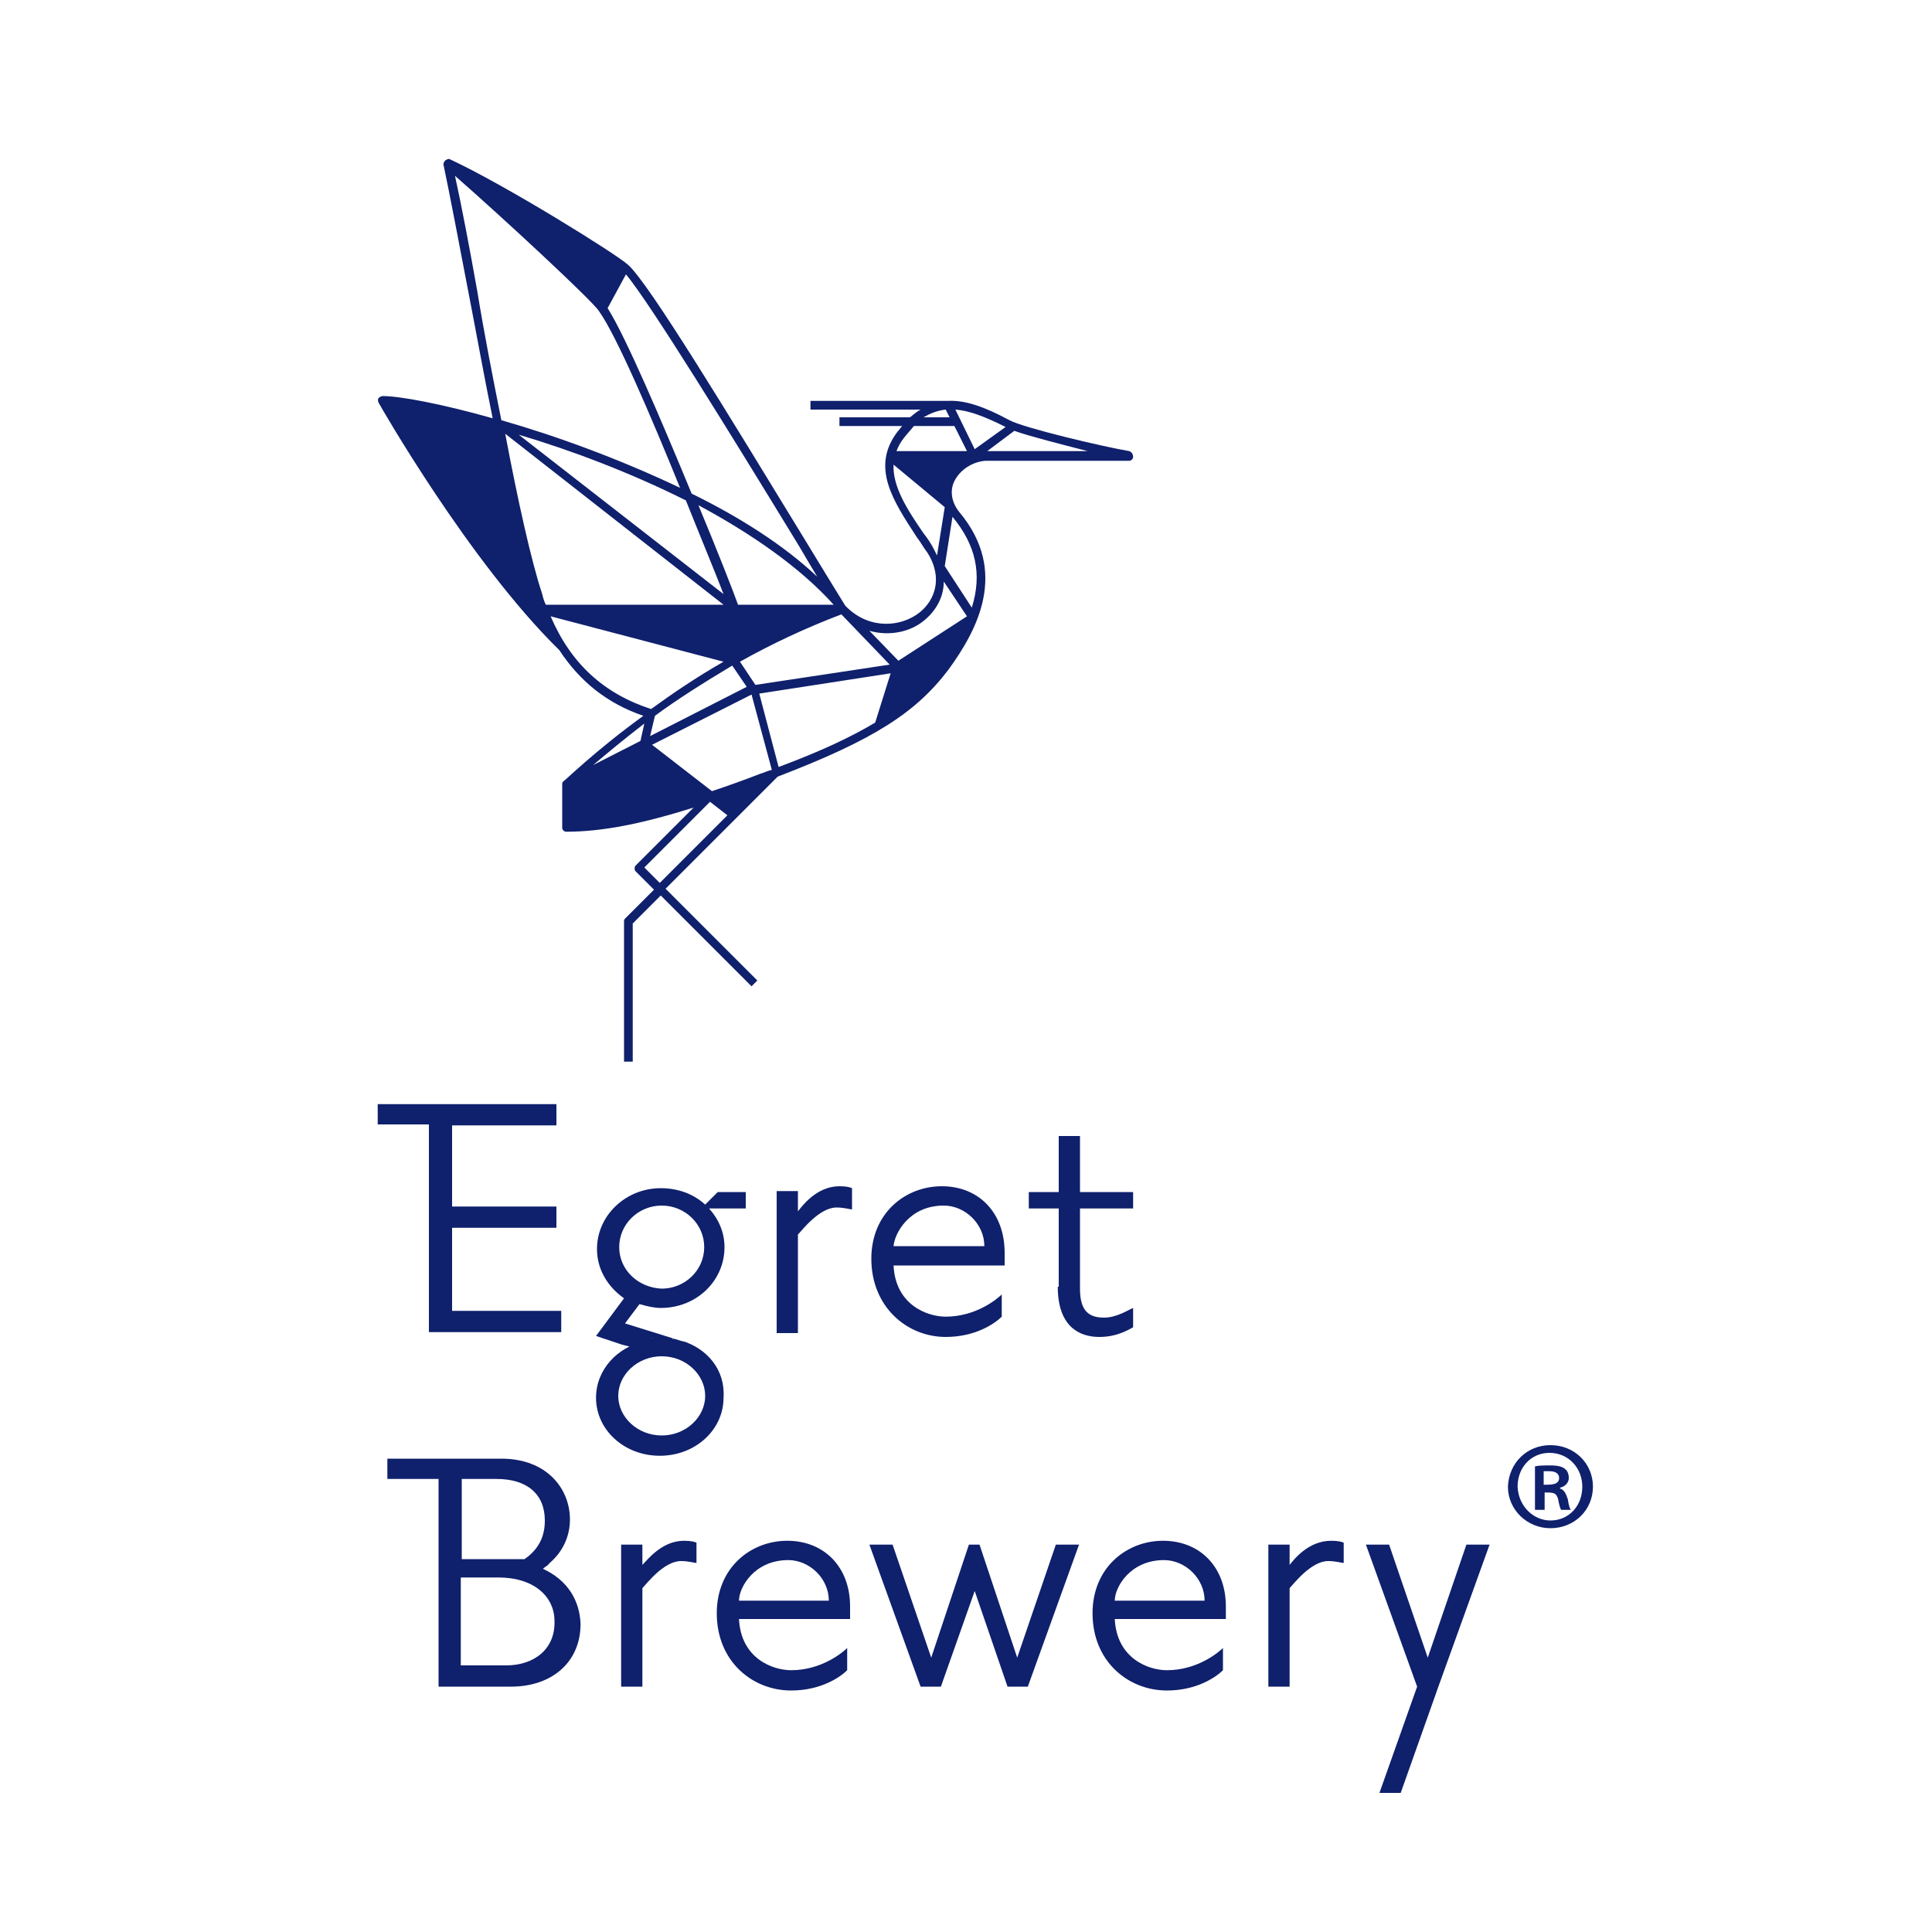 <?xml version="1.0" encoding="utf-8"?>
<!-- Generator: Adobe Illustrator 27.9.4, SVG Export Plug-In . SVG Version: 9.03 Build 54784)  -->
<svg version="1.1" id="レイヤー_1" xmlns="http://www.w3.org/2000/svg" xmlns:xlink="http://www.w3.org/1999/xlink" x="0px"
	 y="0px" width="200px" height="200px" viewBox="0 0 200 200" enable-background="new 0 0 200 200" xml:space="preserve">
<g>
	<g>
		<path fill="#0F206C" d="M82.6,125.4v-2.1h-2.2v14.7h2.2v-10.2c0.4-0.4,2.2-2.8,4-2.8c0.8,0,1.4,0.2,1.6,0.2V123
			c-0.2-0.1-0.6-0.2-1.3-0.2C84.5,122.8,83,124.9,82.6,125.4z"/>
		<path fill="#0F206C" d="M66.5,162v-2.1h-2.2v14.7h2.2v-10.2c0.4-0.4,2.2-2.8,4-2.8c0.8,0,1.4,0.2,1.6,0.2v-2.1
			c-0.2-0.1-0.6-0.2-1.3-0.2C68.5,159.5,67,161.5,66.5,162z"/>
		<path fill="#0F206C" d="M133.5,162v-2.1h-2.2v14.7h2.2v-10.2c0.4-0.4,2.2-2.8,4-2.8c0.8,0,1.4,0.2,1.6,0.2v-2.1
			c-0.2-0.1-0.6-0.2-1.3-0.2C135.4,159.5,133.9,161.5,133.5,162z"/>
		<path fill="#0F206C" d="M97.9,138.4c3.1,0,5.1-1.4,5.8-2.1v-2.3c-0.4,0.4-2.6,2.3-5.8,2.3c-1.9,0-5.2-1.2-5.4-5.3h11.5v-1.3
			c0-4.2-2.7-6.9-6.5-6.9c-3.8,0-7.3,2.8-7.3,7.5C90.2,135.3,93.9,138.4,97.9,138.4z M97.7,124.8c2.2,0,4.2,1.9,4.2,4.2h-9.4
			C92.6,127.7,94.1,124.8,97.7,124.8z"/>
		<path fill="#0F206C" d="M81.5,159.5c-3.8,0-7.3,2.8-7.3,7.5c0,5,3.7,8,7.7,8c3.1,0,5.1-1.4,5.8-2.1v-2.3c-0.4,0.4-2.6,2.3-5.8,2.3
			c-1.9,0-5.2-1.2-5.4-5.3H88v-1.3C88,162.2,85.3,159.5,81.5,159.5z M76.5,165.7c0-1.4,1.6-4.2,5.1-4.2c2.2,0,4.2,1.9,4.2,4.2H76.5z
			"/>
		<path fill="#0F206C" d="M120.4,159.5c-3.8,0-7.3,2.8-7.3,7.5c0,5,3.7,8,7.7,8c3.1,0,5.1-1.4,5.8-2.1v-2.3
			c-0.4,0.4-2.6,2.3-5.8,2.3c-1.9,0-5.2-1.2-5.4-5.3h11.5v-1.3C126.9,162.2,124.2,159.5,120.4,159.5z M115.4,165.7
			c0-1.4,1.6-4.2,5.1-4.2c2.2,0,4.2,1.9,4.2,4.2H115.4z"/>
		<path fill="#0F206C" d="M109.5,133.2c0,4.1,2.2,5.2,4.3,5.2c1.9,0,3.1-0.8,3.5-1v-2c-0.5,0.2-1.7,1-3,1c-1.6,0-2.5-0.7-2.5-3v-8.3
			h5.5v-1.7h-5.5v-5.8h-2.2v5.8h-3.1v1.7h3.1V133.2z"/>
		<polygon fill="#0F206C" points="105.3,171.6 101.4,159.9 100.3,159.9 96.4,171.6 92.4,159.9 90,159.9 95.3,174.6 97.4,174.6 
			100.9,164.7 104.3,174.6 106.4,174.6 111.7,159.9 109.3,159.9 		"/>
		<polygon fill="#0F206C" points="151.8,159.9 147.8,171.6 143.8,159.9 141.4,159.9 146.7,174.6 142.8,185.6 145,185.6 148.9,174.6 
			154.2,159.9 		"/>
		<polygon fill="#0F206C" points="46.8,135.7 46.8,127.1 57.6,127.1 57.6,124.9 46.8,124.9 46.8,116.5 57.6,116.5 57.6,114.3 
			44.4,114.3 44.4,114.3 39.1,114.3 39.1,116.4 44.4,116.4 44.4,137.9 58.1,137.9 58.1,135.7 		"/>
		<path fill="#0F206C" d="M56.2,162.4c0.2-0.2,0.5-0.3,0.7-0.6c1.3-1.1,2.1-2.7,2.1-4.5c0-3.2-2.4-6.3-7.1-6.3h-5.7h-0.8h-5.3v2.1
			h5.3v21.5h7.5c4.2,0,7.2-2.5,7.2-6.5C60,165.7,58.8,163.6,56.2,162.4z M47.8,153.1h3.6c3.2,0,5,1.6,5,4.3c0,1.5-0.5,2.7-1.7,3.7
			l-0.4,0.3h-1.8h-1.6h-3.1V153.1z M52.4,172.4h-4.7v-9.1h3.9c3.7,0,5.8,2,5.8,4.5C57.5,170.7,55.3,172.4,52.4,172.4z"/>
		<path fill="#0F206C" d="M70.6,138.8c0.1,0,0.1,0,0.2,0.1l0,0l-6.1-1.9l1.5-2c0.7,0.2,1.5,0.4,2.2,0.4c3.7,0,6.6-2.8,6.6-6.3
			c0-1.5-0.6-2.9-1.6-4h3.8v-1.7h-2.9l0,0h0l-1.3,1.3c-1.2-1.1-2.8-1.7-4.6-1.7c-3.6,0-6.6,2.8-6.6,6.3c0,2.1,1.1,3.9,2.8,5.1
			l-2.9,3.9l2.7,0.9l0.8,0.2c0.5-0.3,1.1-0.4,1.7-0.6c-3,0.6-5.2,3-5.2,5.9c0,3.3,2.9,6,6.6,6s6.6-2.7,6.6-6
			C75.1,141.8,73.2,139.6,70.6,138.8z M64.1,129.1c0-2.4,2-4.3,4.4-4.3c2.4,0,4.4,1.9,4.4,4.3c0,2.4-2,4.3-4.4,4.3
			C66.1,133.3,64.1,131.5,64.1,129.1z M68.5,138.5C68.5,138.5,68.5,138.5,68.5,138.5C68.5,138.5,68.5,138.5,68.5,138.5
			C68.5,138.5,68.5,138.5,68.5,138.5C68.5,138.5,68.5,138.5,68.5,138.5z M69.8,138.6c-0.1,0-0.1,0-0.2,0
			C69.6,138.5,69.7,138.6,69.8,138.6z M67.8,138.5c-0.1,0-0.3,0-0.4,0.1C67.5,138.5,67.6,138.5,67.8,138.5z M68.5,148.6
			c-2.5,0-4.5-1.9-4.5-4.1s2-4.1,4.5-4.1s4.5,1.9,4.5,4.1S71,148.6,68.5,148.6z"/>
	</g>
	<g>
		<path fill="#0F206C" d="M160.5,149.6c2.5,0,4.4,1.9,4.4,4.3c0,2.4-1.9,4.3-4.4,4.3c-2.4,0-4.4-1.9-4.4-4.3
			C156.2,151.4,158.1,149.6,160.5,149.6z M160.5,157.4c1.9,0,3.3-1.5,3.3-3.5c0-1.9-1.4-3.5-3.4-3.5c-1.9,0-3.3,1.5-3.3,3.5
			C157.2,156,158.8,157.4,160.5,157.4z M158.9,156.1v-4.3c0.4-0.1,0.9-0.1,1.6-0.1c0.8,0,1.9,0.1,1.9,1.3c0,0.5-0.4,0.9-0.9,1v0.1
			c0.4,0.1,0.6,0.5,0.8,1.1c0.1,0.7,0.2,0.9,0.3,1.1h-1c-0.1-0.2-0.2-0.5-0.3-1.1c-0.2-0.7-0.5-0.7-1.4-0.7v1.8H158.9z M159.9,153.7
			c0.7,0,1.5,0,1.5-0.7c0-0.4-0.3-0.7-1-0.7c-0.3,0-0.5,0-0.6,0V153.7z"/>
	</g>
	<path fill="#0F206C" d="M116.9,46.7c-2.9-0.5-10.9-2.4-12.4-3.2c-2.6-1.4-4.6-2.1-6.4-2H83.9v0.9h11.4c-0.4,0.2-0.7,0.5-1.1,0.8
		h-7.3v0.9h6.5c-0.2,0.2-0.3,0.4-0.5,0.6c-2.8,3.7-0.4,7.2,2,10.9c0.4,0.5,0.7,1.1,1.1,1.6c1.7,2.7,0.7,5-0.8,6.2
		c-1.9,1.5-5.1,1.8-7.5-0.5l-0.2-0.2c-1.3-2.1-2.7-4.4-4.1-6.7C75.4,42.9,67.1,29.2,65,27.4c-1.2-1.1-12.6-8.2-18.4-10.9
		c-0.2-0.1-0.3,0-0.5,0.1c-0.1,0.1-0.2,0.3-0.2,0.4c0.7,3.3,1.6,8.1,2.6,13.3c0.8,4.1,1.6,8.6,2.5,13c-5.3-1.5-9.6-2.3-11.4-2.3
		c-0.1,0-0.3,0.1-0.4,0.2c-0.1,0.1-0.1,0.3,0,0.5c0.1,0.2,9.4,16.5,18.7,25.6c2.1,3.2,4.9,5.5,8.7,6.8c-5.1,3.7-8.2,6.8-8.3,6.8
		c-0.1,0.1-0.1,0.2-0.1,0.3v4.5c0,0.2,0.2,0.4,0.4,0.4c3.9,0,8.1-0.9,13.2-2.5l-6,6c-0.1,0.1-0.1,0.2-0.1,0.3c0,0.1,0,0.2,0.1,0.3
		l1.9,1.9l-3,3c-0.1,0.1-0.1,0.2-0.1,0.3l0,14.5l0.9,0l0-14.3l2.9-2.9l9.4,9.4l0.6-0.6L68.9,92l11.6-11.6
		c9.9-3.8,14.3-6.6,17.7-11.1c2.9-4,6.3-10.1,1.1-16.3c-0.8-1-1-2.2-0.5-3.2c0.6-1.2,1.9-2,3.2-2.1h0.6v0h14.3
		c0.2,0,0.4-0.2,0.4-0.4S117.2,46.8,116.9,46.7z M100.9,46.5l-2-4.1c1.4,0.1,3,0.7,5.2,1.8L100.9,46.5z M97.9,42.4l0.4,0.8h-2.7
		C96.3,42.8,97,42.5,97.9,42.4z M93.6,45.3c0.3-0.4,0.7-0.8,1-1.2h4.2l1.3,2.6h-7.3C93,46.2,93.2,45.8,93.6,45.3z M95.6,55.2
		c-1.8-2.6-3.2-4.9-3.1-7.1l5.3,4.4l-0.8,5c-0.1-0.2-0.2-0.4-0.3-0.6C96.4,56.3,96,55.7,95.6,55.2z M95.7,64.2c1.1-0.9,2-2.3,2-4
		l2.4,3.6L93,68.4l-3-3.1C92.1,65.9,94.3,65.4,95.7,64.2z M75.8,68.9l1.5,2.2l-10,5.1l0.5-2.1C70.1,72.4,72.8,70.7,75.8,68.9z
		 M78.2,70.9l-1.6-2.4c3.2-1.8,6.8-3.5,10.5-4.9l5,5.2L78.2,70.9z M56.5,62.6c-0.2-0.4-0.3-0.8-0.4-1.2c-1.1-3.3-2.5-9.6-3.8-16.5
		l22.6,17.7H56.5z M86.3,62.6h-9.9l0,0c-0.5-1.4-2.1-5.5-4.1-10.3C77.7,55.2,82.8,58.7,86.3,62.6z M74.9,61.5L53.7,45
		c5.4,1.6,11.5,3.9,17.3,6.8C72.6,55.8,74.1,59.4,74.9,61.5z M78.7,80.1c-1.8,0.7-3.5,1.3-5,1.8l-6.2-4.8l10.3-5.2l2.1,7.8
		C79.4,79.8,79.1,80,78.7,80.1z M78.6,71.8l13.6-2.1l-1.6,5.1c-2.5,1.5-5.7,3-10,4.6L78.6,71.8z M84.6,59.7c-3.5-3.3-8.1-6.2-13-8.6
		c-3.1-7.5-6.8-16.2-8.7-19.2l1.9-3.5c2.5,3,10.7,16.3,17.9,28.1C83.4,57.7,84,58.7,84.6,59.7z M47.1,18.2
		c4.8,4.2,14.2,12.9,14.9,14c1.8,2.5,5.4,10.9,8.4,18.3c-6.3-3-12.9-5.4-18.5-7c-0.9-4.5-1.8-9.1-2.5-13.4
		C48.6,25.6,47.8,21.4,47.1,18.2z M57,63.8l17.9,4.7c-2.8,1.6-5.3,3.3-7.5,4.9C62.5,71.8,59.1,68.7,57,63.8z M66.7,74.9l-0.4,1.8
		l-4.9,2.5C62.7,78.1,64.5,76.6,66.7,74.9z M66.7,89.8l6.8-6.8l1.8,1.4l-7,7L66.7,89.8z M100.6,62.9l-2.8-4.3l0.8-5.1c0,0,0,0,0,0
		C101,56.4,101.7,59.4,100.6,62.9z M102.2,46.7l2.8-2.1c1.7,0.6,4.9,1.4,7.6,2.1H102.2z"/>
</g>
</svg>
